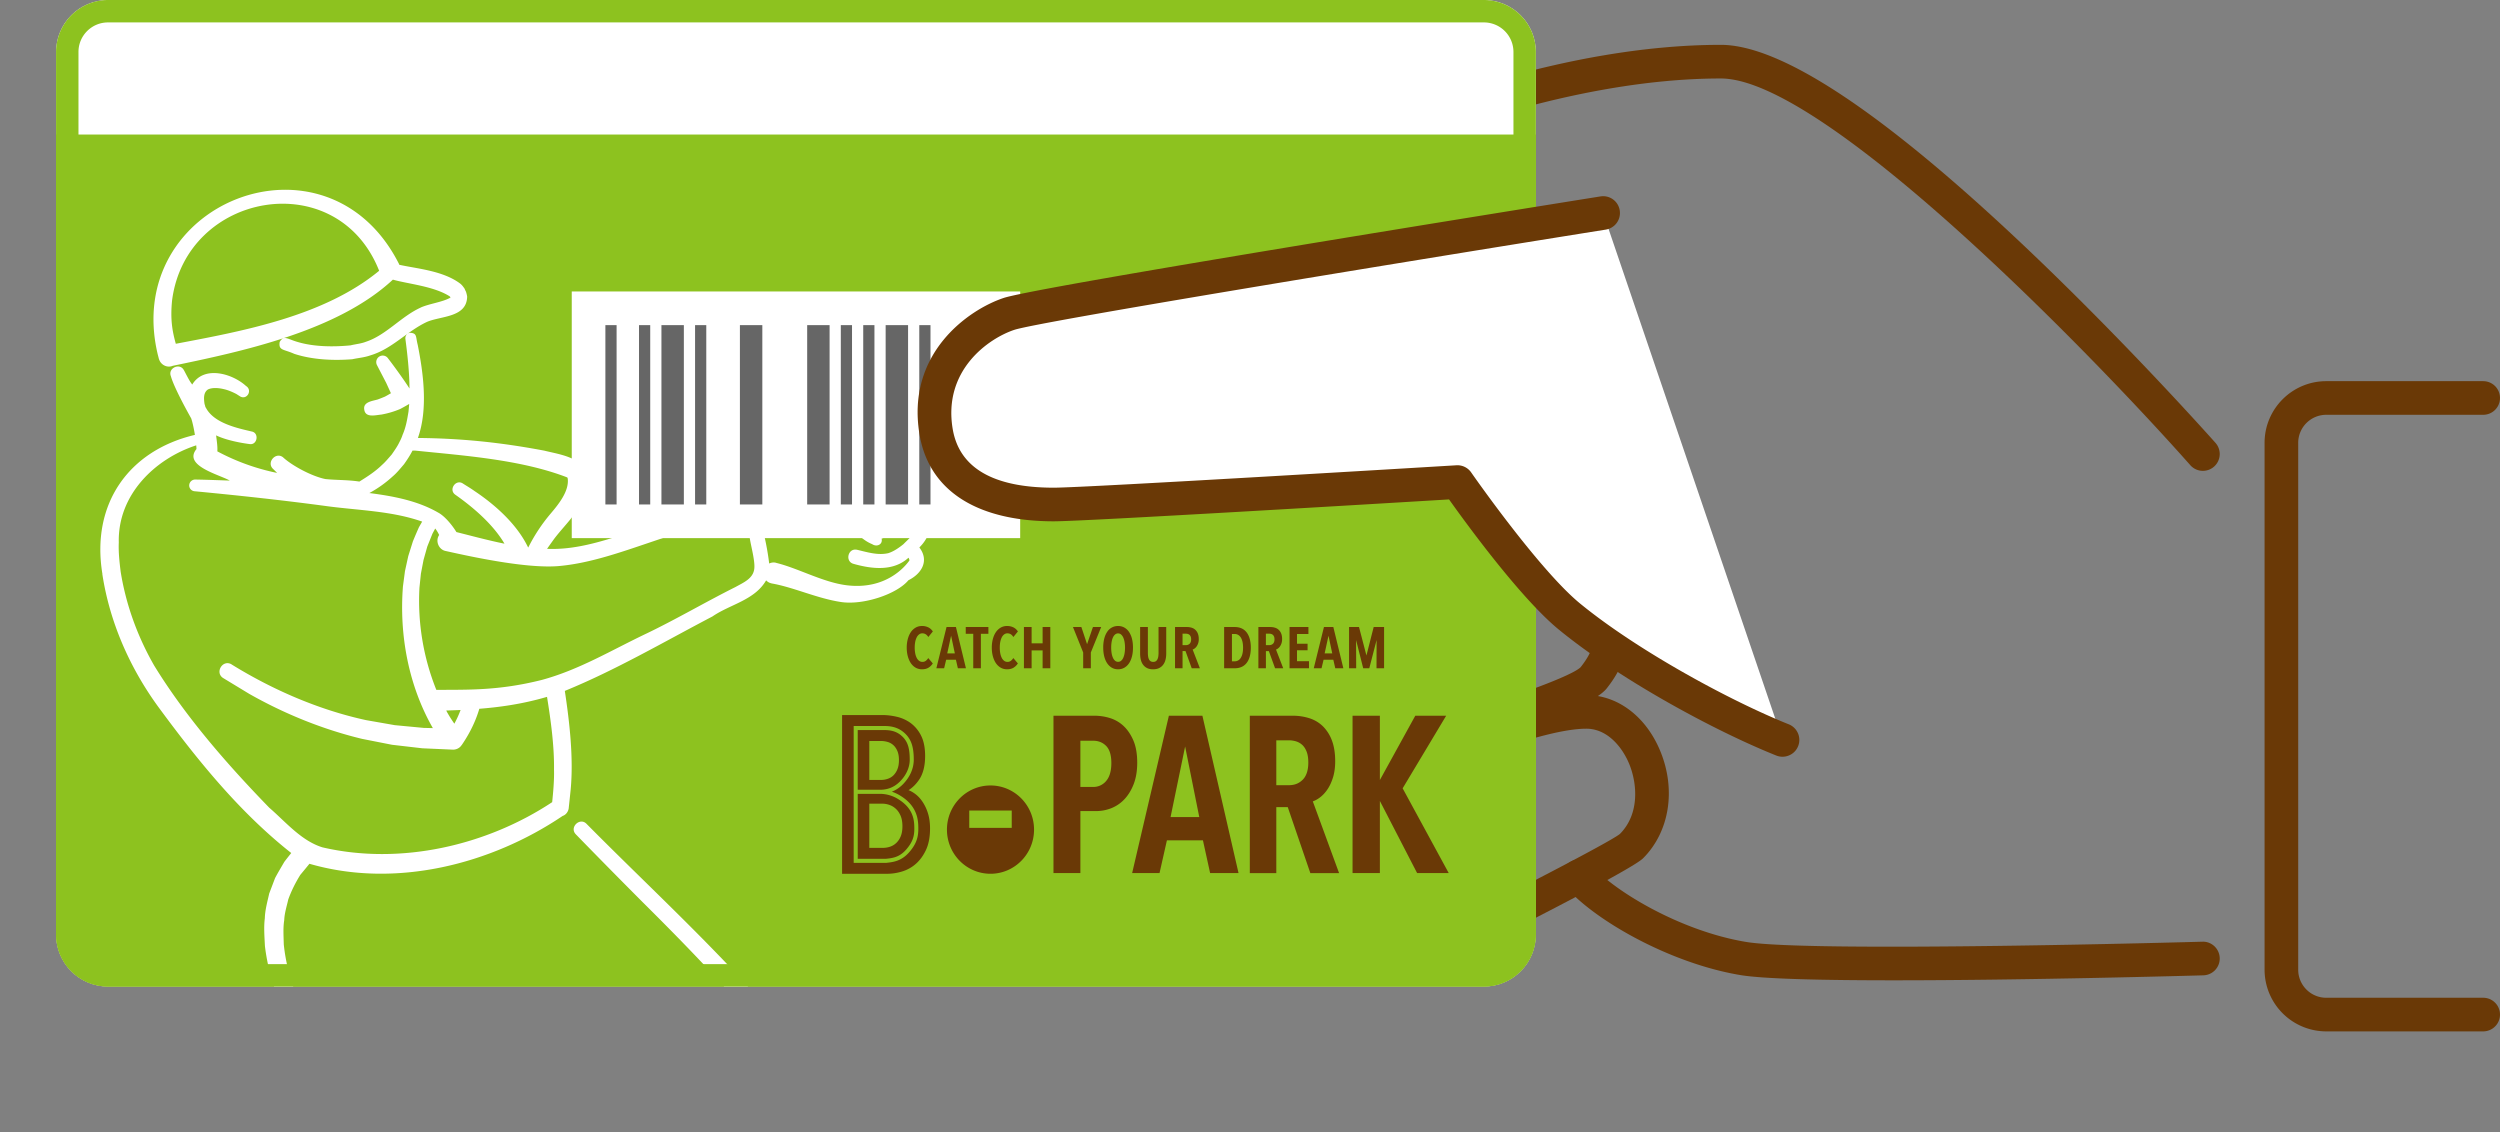 <svg viewBox="0 0 223 101" xmlns="http://www.w3.org/2000/svg" fill-rule="evenodd" clip-rule="evenodd" stroke-linejoin="round" stroke-miterlimit="2"><rect x="0" y="0" width="223" height="101" fill="#808080" stroke="none"/><path d="M196.5 42a1.5 1.5 0 01-1.124-.505C186.878 31.9 162.787 7 153.5 7c-13.536 0-27.272 5.82-27.41 5.879a1.499 1.499 0 11-1.181-2.758C125.492 9.871 139.354 4 153.5 4c5.373 0 14.467 6.026 27.03 17.91 9.192 8.695 17.014 17.507 17.093 17.595A1.501 1.501 0 01196.5 42M221.5 92h-14a5.506 5.506 0 01-5.5-5.5v-47c0-3.033 2.467-5.5 5.5-5.5h14a1.5 1.5 0 110 3h-14a2.503 2.503 0 00-2.5 2.5v47c0 1.378 1.122 2.5 2.5 2.5h14a1.5 1.5 0 110 3M126.501 87a1.5 1.5 0 01-.672-2.842c8.344-4.172 17.72-9.013 18.663-9.767 1.771-1.776 1.561-4.492.827-6.264C144.692 66.615 143.36 65 141.5 65c-3.911 0-12.424 3.51-15.374 4.863a1.5 1.5 0 01-1.251-2.727c.457-.21 11.26-5.136 16.625-5.136 2.793 0 5.318 1.908 6.59 4.979 1.433 3.459.832 7.219-1.529 9.581-1.02 1.02-12.586 6.879-19.39 10.281a1.489 1.489 0 01-.67.159" fill="#6a3906" fill-rule="nonzero"/><path d="M168.95 87.444c-6.219 0-11.603-.116-13.697-.465-6.298-1.05-12.976-4.879-15.552-7.826a1.5 1.5 0 012.259-1.974c1.949 2.229 7.824 5.848 13.786 6.841 5.788.965 40.362-.01 40.711-.02.817-.033 1.519.629 1.542 1.457a1.5 1.5 0 01-1.456 1.542c-.941.027-15.772.445-27.593.445M131.583 66.207a1.501 1.501 0 01-.41-2.943c3.929-1.118 9.073-2.998 9.816-3.747 1.763-2.227 1.397-3.5-.2-6.852-.278-.583-1.668-1.561-7.854-1.561-1.518 0-6.895 1.443-9.929 2.353a1.5 1.5 0 11-.861-2.874c.846-.253 8.338-2.479 10.79-2.479 4.452 0 9.189.389 10.562 3.271 1.709 3.585 2.696 6.403-.179 10.031-1.482 1.869-9.693 4.279-11.323 4.743a1.512 1.512 0 01-.412.058" fill="#6a3906" fill-rule="nonzero"/><g transform="translate(-36 -104)"><clipPath id="a"><path d="M45.631 104A4.645 4.645 0 0041 108.631v78.738A4.645 4.645 0 0045.631 192h122.737a4.645 4.645 0 004.632-4.631v-78.738a4.645 4.645 0 00-4.632-4.631H45.631z" clip-rule="nonzero"/></clipPath><g clip-path="url(#a)"><path d="M173 187.368a4.646 4.646 0 01-4.631 4.632H45.631A4.646 4.646 0 0141 187.368v-78.737A4.645 4.645 0 0145.631 104h122.738a4.645 4.645 0 014.631 4.631v78.737z" fill="#fff" fill-rule="nonzero"/><path fill="#8dc21f" d="M178 116H36v76h142z"/><path d="M132.37 170.073h1.125c.484 0 .869.153 1.178.469.305.31.459.823.459 1.524 0 .704-.157 1.241-.464 1.598a1.468 1.468 0 01-1.173.531h-1.125v-4.122zm5.07 1.963c0-.792-.116-1.464-.348-1.997-.231-.533-.53-.969-.887-1.298a3.117 3.117 0 00-1.224-.698 4.618 4.618 0 00-1.312-.2h-3.699v14.037h2.4v-5.533h1.412c.463 0 .92-.087 1.358-.261a3.235 3.235 0 001.172-.809c.338-.361.613-.816.82-1.355.205-.539.308-1.173.308-1.886M142.976 176.884h-2.562l1.299-6.297 1.263 6.297zm-2.712-9.041l-3.277 14.037h2.443l.659-2.922h3.213l.641 2.922h2.535l-3.223-14.037h-2.991zM149.846 170.035h1.126c.206 0 .416.031.625.092.202.06.387.162.55.307.161.142.296.344.397.597.104.255.157.588.157.986 0 .678-.165 1.191-.487 1.522-.328.337-.734.5-1.242.5h-1.126v-4.004zm3.877 5.109c.248-.182.477-.424.678-.72.202-.293.37-.656.501-1.075.131-.419.197-.906.197-1.449 0-.699-.094-1.31-.28-1.816a3.53 3.53 0 00-.788-1.271 3.026 3.026 0 00-1.209-.739 4.821 4.821 0 00-1.521-.231h-3.818v14.038h2.363v-5.885h1.022l2.014 5.885h2.564l-2.343-6.396a2.42 2.42 0 00.62-.341M161.116 174.319l3.883-6.477h-2.755l-3.159 5.737v-5.737h-2.437v14.038h2.437v-6.436l3.322 6.436h2.82l-4.111-7.561zM113.542 170.095h1.021c.212 0 .421.031.623.09.19.056.36.152.503.283.145.13.264.306.356.521.093.216.141.49.141.814 0 .324-.048.601-.142.825a1.59 1.59 0 01-.357.542 1.326 1.326 0 01-.499.3c-.192.065-.39.1-.588.1h-1.058v-3.475zm2.954 3.373c.244-.293.652-.904.652-1.702 0-1.099-.205-1.684-.76-2.16-.499-.426-1.052-.485-1.574-.485h-2.306v5.326h1.991c1.059 0 1.647-.56 1.997-.979" fill="#6a3906" fill-rule="nonzero"/><path d="M117.373 179.675c-.752 1.058-1.495 1.21-2.319 1.291l-2.726.001h-.18v-12.21h2.666c.562 0 1.216.068 1.805.571.64.548.889 1.232.889 2.438 0 .914-.463 1.606-.738 1.936-.159.192-.544.654-1.219.916.283.094.559.228.827.399 1.318.84 1.506 1.903 1.532 2.63.029.764-.049 1.342-.537 2.028m1.375-3.208a3.832 3.832 0 00-.538-1.062 2.71 2.71 0 00-1.164-.924c.345-.216.657-.524.93-.918.361-.523.545-1.239.545-2.131 0-.739-.124-1.355-.369-1.828a3.127 3.127 0 00-.933-1.117 3.42 3.42 0 00-1.238-.554c-.437-.1-.857-.15-1.246-.15h-3.621v14.158h4.024c.43 0 .876-.068 1.322-.202a3.306 3.306 0 001.239-.689c.365-.321.67-.743.905-1.25.236-.51.356-1.148.356-1.898 0-.538-.071-1.019-.212-1.435" fill="#6a3906" fill-rule="nonzero"/><path d="M116.355 178.573a1.712 1.712 0 01-.378.59c-.157.158-.34.275-.545.349a1.951 1.951 0 01-.685.117h-1.205v-3.942h1.149c.212 0 .425.035.635.108.207.069.401.184.575.342.175.158.319.367.429.62.11.254.167.573.167.949 0 .339-.048.631-.142.867m-.167-3.247a3.1 3.1 0 00-1.689-.516h-1.99v5.793h2.529c.77-.076 1.378-.205 2.044-1.141.431-.604.498-1.1.471-1.801-.026-.699-.204-1.596-1.365-2.335M126.246 177.843h-3.788v-1.542h3.788v1.542zm-1.893-3.779c-2.146 0-3.885 1.763-3.885 3.938 0 2.175 1.739 3.938 3.885 3.938 2.144 0 3.884-1.763 3.884-3.938 0-2.175-1.74-3.938-3.884-3.938M117.769 160.857a.752.752 0 01.214-.267.465.465 0 01.291-.096c.205 0 .369.092.499.28l.032.048.405-.497-.019-.026a1.002 1.002 0 00-.394-.342 1.26 1.26 0 00-.559-.118c-.204 0-.393.047-.562.144a1.325 1.325 0 00-.43.405c-.116.17-.207.377-.27.612a2.963 2.963 0 00-.096.77c0 .276.033.535.096.768.063.233.153.439.267.61.116.17.259.308.427.406.17.098.361.147.568.147.229 0 .423-.046.574-.138.152-.091.278-.211.375-.358l.018-.028-.406-.48-.032.049a.784.784 0 01-.203.211.475.475 0 01-.28.083.486.486 0 01-.3-.095.757.757 0 01-.215-.266 1.474 1.474 0 01-.132-.407 2.619 2.619 0 01-.045-.502c0-.179.014-.35.045-.508a1.47 1.47 0 01.132-.405M121.172 162.285h-.679l.345-1.58.334 1.58zm-.741-2.354l-.908 3.679h.693l.182-.761h.869l.176.761h.719l-.892-3.679h-.839zM122.144 160.535h.67v3.075h.681v-3.075h.67v-.605h-2.021v.605zM125.356 160.857a.743.743 0 01.215-.267.463.463 0 01.291-.096c.205 0 .368.092.499.28l.032.048.405-.497-.019-.026a1.016 1.016 0 00-.394-.342 1.26 1.26 0 00-.558-.118 1.12 1.12 0 00-.564.144 1.322 1.322 0 00-.429.405c-.117.17-.208.377-.271.612a3.007 3.007 0 00-.095.77c0 .276.033.535.095.768.063.233.153.439.268.61.115.17.26.308.428.406.168.098.359.147.568.147.228 0 .421-.046.574-.138a1.17 1.17 0 00.373-.358l.019-.028-.406-.48-.032.049a.8.8 0 01-.203.211.473.473 0 01-.28.083.484.484 0 01-.3-.095.76.76 0 01-.216-.266 1.544 1.544 0 01-.132-.407 2.703 2.703 0 01-.044-.502c0-.179.014-.35.044-.508.03-.154.074-.292.132-.405M129.001 161.388h-.981v-1.457h-.686v3.68h.686v-1.594h.981v1.594h.687v-3.68h-.687v1.457zM132.967 161.46l-.509-1.529h-.75l.912 2.27v1.41h.682v-1.41l.923-2.27h-.735l-.523 1.529zM135.998 162.944a.397.397 0 01-.263.091.393.393 0 01-.262-.091.72.72 0 01-.195-.264 1.579 1.579 0 01-.12-.407 3.13 3.13 0 01-.04-.507c0-.181.014-.352.04-.509.026-.156.067-.292.12-.405a.742.742 0 01.195-.261.399.399 0 01.262-.092c.098 0 .183.031.257.092a.751.751 0 01.195.261 1.6 1.6 0 01.123.405c.028.158.042.329.042.509 0 .179-.013.348-.04.507a1.579 1.579 0 01-.12.407.718.718 0 01-.194.264m.715-2.569a1.236 1.236 0 00-.42-.396 1.125 1.125 0 00-.558-.14 1.136 1.136 0 00-.983.536c-.113.17-.2.374-.258.609a3.234 3.234 0 00-.086.782c0 .286.029.549.089.783.06.235.147.441.261.611.114.169.254.304.416.399.164.094.353.142.561.142.205 0 .392-.048.558-.142.165-.095.306-.23.42-.399.113-.17.201-.376.26-.611.06-.234.089-.498.089-.783 0-.288-.029-.551-.089-.783a1.959 1.959 0 00-.26-.608M139.342 162.237c0 .109-.009.216-.022.316a.866.866 0 01-.077.259.435.435 0 01-.145.169.42.42 0 01-.233.06.42.42 0 01-.232-.06.425.425 0 01-.144-.169.838.838 0 01-.077-.259 2.294 2.294 0 01-.022-.316v-2.306h-.691v2.362c0 .193.02.375.059.543.04.17.106.322.199.449a.99.99 0 00.36.306c.147.073.328.111.538.111.212 0 .393-.038.541-.111.148-.074.272-.177.366-.306.094-.127.162-.278.204-.449.041-.168.062-.35.062-.543v-2.362h-.686v2.306zM141.483 160.525h.3c.056 0 .113.008.17.023a.408.408 0 01.148.079.4.4 0 01.106.15.67.67 0 01.042.253c0 .173-.045.303-.13.387a.459.459 0 01-.336.128h-.3v-1.02zm1.063 1.33a.78.78 0 00.189-.191 1.099 1.099 0 00.195-.665c0-.185-.028-.346-.079-.477a.914.914 0 00-.22-.336.84.84 0 00-.337-.195 1.407 1.407 0 00-.42-.06h-1.061v3.679h.67v-1.532h.264l.555 1.532h.728l-.646-1.669a.726.726 0 00.162-.086M145.889 160.55h.245c.106 0 .205.025.297.075.09.049.17.122.236.221.067.1.119.228.158.382.037.155.056.339.056.548 0 .204-.019.387-.056.54a1.215 1.215 0 01-.158.379.623.623 0 01-.533.296h-.245v-2.441zm.245-.619h-.941v3.68h.935c.473 0 .836-.164 1.08-.487.242-.319.364-.773.364-1.348 0-.576-.122-1.031-.364-1.354-.244-.326-.606-.491-1.074-.491M148.918 160.525h.301c.055 0 .113.008.168.023a.404.404 0 01.149.079.411.411 0 01.106.15c.028.066.042.15.042.253 0 .173-.044.303-.131.387a.454.454 0 01-.334.128h-.301v-1.02zm1.062 1.33a.843.843 0 00.191-.191c.054-.077.101-.172.138-.283.037-.111.055-.24.055-.382 0-.183-.026-.345-.078-.477a.914.914 0 00-.22-.336.84.84 0 00-.337-.195c-.128-.04-.27-.06-.42-.06h-1.061v3.679h.67v-1.532h.264l.555 1.532h.727l-.645-1.669a.7.7 0 00.161-.086M151.693 162.006h.942v-.583h-.942v-.869h1.018v-.623h-1.684v3.68h1.735v-.63h-1.069v-.975zM154.837 162.285h-.679l.344-1.579.335 1.579zm-.741-2.354l-.909 3.679h.694l.182-.761h.869l.175.761h.72l-.893-3.679h-.838zM158.532 159.931l-.646 2.538-.662-2.538h-.887v3.68h.635l-.009-2.514.636 2.514h.542l.652-2.52-.008 2.52h.676v-3.68h-.929z" fill="#6a3906" fill-rule="nonzero"/><path d="M88.314 177.482c-.598-.608-1.557.325-.945.945a673.53 673.53 0 006 6.09c3.022 3.001 6.137 6.185 9.048 9.53h2.145c-5.086-5.836-10.888-11.148-16.248-16.565m76.215-44.015c-.314.337-.725.609-1.14.835l-.028.019.006-.002-.008.003v.001c-12.04 3.972-41.587 13.464-49.754 16.418-.184-.244-.33-.52-.482-.795a8.29 8.29 0 01-.377-.964 694.182 694.182 0 0033.858-16.701c4.253-2.062 8.72-4.782 13.332-6.28 3.598-.758 7.191 4.66 4.593 7.466m-46.824 17.592a.649.649 0 000 .108.365.365 0 00-.049.116c-.23.498-.68.858-1.073 1.261-.397.319-.863.646-1.347.798-.916.214-1.878-.086-2.78-.301h-.007c-.815-.185-1.11 1.066-.289 1.261l.007.003c1.616.452 3.527.678 4.87-.556.052.062.095.224.081.248-.38.538-2.118 2.655-5.635 2.203-2.086-.269-4.307-1.518-6.225-1.985-.023-.011-.043-.014-.06-.021a.874.874 0 00-.586.073c-.143-1.182-.4-2.47-.726-3.609l.091-.033c.226-.104.531-.214.804-.381.852-.447 4.92-4.264 5.873-4.636 1.443-.446 3.636-.309 4.65.664-.968.436-1.935.873-2.906 1.304-.285-.594-1.033-.309-1.05.332-.197.866.02 1.928.427 2.74.431.8 1.201 1.562 2.018 1.889.442.295.976.007.844-.493l3.075-1.036c-.003.017-.008.035-.007.051m-14.428 3.714c-.12.845-.95 1.188-1.679 1.593-2.632 1.316-5.303 2.884-7.898 4.129-3.197 1.52-6.034 3.252-9.379 4.157-3.82.96-6.52.867-9.4.885a21.343 21.343 0 01-1.506-9.116l.13-1.251.234-1.223.335-1.194.458-1.143.25-.468c.135.173.257.377.353.58-.365.531-.046 1.312.59 1.429 2.192.488 7.388 1.637 10.26 1.324 5.292-.528 10.62-3.723 15.948-4.011h.063c.042.007-.037-.003-.02 0l.185.031c.044.017.044.023.064.026.028.011.05.027.071.042.033.039.072.067.11.101.232.302.312.791.43 1.315.107.727.506 2.132.401 2.794m-27.476 12.605c.362-.011.79-.027 1.284-.048a9.636 9.636 0 01-.557 1.224c-.263-.38-.51-.763-.727-1.176m9.453 8.174c-5.822 3.856-13.513 5.655-20.49 4.032-1.895-.586-3.277-2.269-4.752-3.542-3.733-3.846-7.447-8.093-10.258-12.671-1.489-2.598-2.519-5.428-2.993-8.385-.103-.852-.205-1.743-.165-2.589-.108-4.283 3.251-7.484 6.907-8.673.011.119.018.229.022.33-1.234 1.504 2.112 2.3 2.97 2.814-1.029-.034-2.057-.077-3.084-.093a.532.532 0 00-.53.468.52.52 0 00.46.575c3.947.375 8.044.818 11.98 1.353 2.795.362 5.67.419 8.336 1.356l-.285.496c-.187.421-.369.842-.544 1.273l-.412 1.31-.293 1.338-.179 1.35c-.342 4.343.493 8.854 2.667 12.654l-.815-.019-2.578-.244-2.56-.448c-4.212-.914-8.31-2.694-11.98-4.956l-.037-.027c-.796-.454-1.51.763-.72 1.237l2.315 1.404c3.14 1.779 6.547 3.164 10.062 4.013l2.67.526 2.705.314 2.718.12c.287.012.615-.133.772-.391l.007.005c.412-.598 1.15-1.767 1.584-3.258 1.65-.13 3.757-.391 6.04-1.064.332 2.065.654 4.376.623 6.501.031.892-.083 2.128-.163 2.891m-16.19-27.637a10.388 10.388 0 001.958-1.414c.361-.304.68-.699 1.021-1.097.265-.377.533-.777.752-1.212.006 0 .094.003.257.003 4.222.439 9.408.787 13.551 2.393a.475.475 0 01.04.111c.133 1.128-.843 2.313-1.564 3.161a15.207 15.207 0 00-1.956 2.972l-.016-.002c-.974-2.038-2.905-3.779-4.768-5.022-.404-.288-.8-.514-1.059-.685-.627-.403-1.292.561-.67 1.003 1.6 1.128 3.363 2.63 4.39 4.37-1.38-.273-3.265-.78-4.288-1.035-.36-.598-1.032-1.421-1.62-1.734-1.85-1.073-4.042-1.477-6.145-1.747.04-.023.076-.04.117-.065m97.588-18.02c-.888-2.937-3.532-5.631-6.825-5.05-4.843 1.456-9.35 4.263-13.77 6.372-10.32 5.408-19.935 10.148-29.66 14.564-.93-1.369-2.889-1.791-4.646-1.773-1.792-.017-3.477 1.061-4.736 2.248-1.708 1.21-3.576 1.901-4.773 1.989-1.172-.717-2.557-.217-3.86-.25-2.922.164-6.272-.227-9.055-.899-.647-.148-.907.893-.243 1.05 0 0 .206.052.564.149 3.165.912 6.89 1.231 10.197 1.042-1.104.224-2.172.593-3.26.853-4.02.876-7.822 2.943-11.785 2.766.172-.258.388-.55.634-.897 1.127-1.486 2.666-2.72 2.91-4.796.096-.62-.12-1.625-.64-1.969-.94-.676-2.116-.839-3.168-1.099-4.192-.791-7.656-1.093-11.26-1.129.918-2.579.485-5.785-.016-8.305-.196-.752-.04-1.032-.678-1.077a.485.485 0 00-.421.545c.159 1.186.367 2.995.364 4.425-.432-.689-1.413-2.048-1.917-2.694a.573.573 0 00-.737-.177.588.588 0 00-.245.786l.829 1.598.415.909c-.175.101-.351.208-.534.303-.206.083-.418.173-.633.251-.453.138-1.312.21-1.215.879.087.791 1.007.518 1.527.471a7.822 7.822 0 001.675-.495c.269-.139.542-.296.81-.452-.018.225-.04.452-.061.68-.115.697-.234 1.409-.523 2.059a3.714 3.714 0 01-.271.631c-.194.418-.46.782-.705 1.14-.29.327-.554.655-.86.924-.62.606-1.33 1.058-2.025 1.49-.997-.16-2.07-.124-3.034-.226-1.15-.229-2.923-1.153-3.777-1.941-.653-.516-1.505.47-.884 1.039 0 0 .143.14.36.356a19.58 19.58 0 01-5.333-1.923c.029-.398-.043-.889-.111-1.427.894.431 2.2.675 2.974.774.703.128.897-.986.206-1.118-1.272-.299-3.367-.738-4.088-2.116-.013-.024-.03-.034-.047-.072l-.033-.135-.042-.131c-.074-.496-.104-1.019.3-1.293.377-.19.954-.143 1.375-.042.378.076.787.252 1.076.4.115.049.238.148.31.184.074.047.11.073.11.073.607.354 1.14-.547.524-.932-1.188-1.088-3.74-1.868-4.796-.121l-.088-.13c-.183-.224-.6-1.078-.65-1.15l-.003-.003c-.355-.696-1.456-.189-1.16.538.259.951 1.415 3.058 1.814 3.764.115.339.237.901.328 1.467-5.887 1.39-9.277 6.134-8.254 12.388v.051c.655 4.267 2.433 8.31 4.974 11.803 3.479 4.732 7.243 9.404 11.873 13.055-.155.198-.417.524-.616.788-.268.464-.564.951-.826 1.447-.173.46-.342.9-.524 1.38-.156.714-.37 1.453-.39 2.208-.102.798-.032 1.617.009 2.473.4 3.433 1.906 6.747 3.79 9.602 1.51 2.366 3.753 4.889 5.62 6.731.594.595 1.55-.317.949-.936l-.02-.015c-1.205-1.227-2.897-3.163-4.038-4.721-2.253-3.169-4.227-6.879-4.62-10.816-.017-.756-.07-1.479.04-2.144.025-.645.225-1.245.36-1.852.284-.787.646-1.504 1.077-2.199.273-.325.688-.831.812-.987 7.672 2.226 16.184.054 22.588-4.268.286-.091.485-.366.536-.656 0 0 .073-.671.179-1.697.264-2.84-.105-6.03-.522-8.799 4.51-1.843 8.773-4.336 13.168-6.641 1.58-1.087 3.758-1.444 4.788-3.219a.883.883 0 00.452.261l.044.014c1.969.345 4.04 1.333 6.182 1.657 1.984.3 4.984-.7 6.013-1.941 1.195-.591 1.875-1.756.977-2.923.39-.39.73-.874.867-1.429.028-.258.055-.532-.03-.78 13.453-4.754 30.9-10 45.166-14.877 0 .006.109-.05.083-.043 2.102-1.023 3.353-3.545 2.56-5.812m-115.302.895c1.253-9.69 14.737-12.084 18.47-2.637-4.923 4.056-12.144 5.377-18.138 6.511-.313-1.118-.503-2.177-.332-3.874m24.885-.137c-.003.004-.01-.01-.013-.013-.011-.007-.011-.021-.011-.035l.024.048zm-26.067 5.344c.01.027.018.056.03.08.176.495.737.758 1.213.552 6.127-1.269 14.686-3.074 19.634-7.685 1.387.39 3.616.58 5.047 1.476.05.03.033.043.05.053h.007a2.76 2.76 0 01.034.073c-.734.413-1.837.527-2.65.882l-.02.014c-1.727.784-3.074 2.449-4.867 3.041-.435.173-.922.21-1.371.322-1.545.152-3.281.131-4.706-.295-.953-.265-1.237-.65-1.622-.007-.117.78.333.624 1.3 1.06 1.587.522 3.474.618 5.178.481.535-.118 1.083-.154 1.606-.344 1.926-.563 3.268-2.153 5.05-2.985 1.25-.542 3.56-.379 3.588-2.265a2.747 2.747 0 00-.104-.425 12.625 12.625 0 00-.082-.167 5.657 5.657 0 00-.03-.074c-.077-.152-.018-.027-.05-.094l-.035-.039a1.663 1.663 0 00-.28-.324c-1.541-1.189-3.937-1.362-5.477-1.71-.007-.018-.006-.037-.015-.055v-.004c-6.407-12.717-24.792-5.546-21.52 8.084.063.232.092.355.092.355" fill="#fff" fill-rule="nonzero"/><path fill="#fff" d="M127 130H87v22h40z"/><path fill="#666" d="M91 133h-1v16h1zM94 133h-1v16h1zM99 133h-1v16h1zM97 133h-2v16h2zM114 133h-1v16h1zM112 133h-1v16h1zM119 133h-1v16h1zM124 133h-1v16h1zM117 133h-2v16h2zM104 133h-2v16h2zM110 133h-2v16h2z"/></g></g><path d="M132.368 0H9.631A4.645 4.645 0 005 4.631v78.737A4.645 4.645 0 009.631 88h122.737A4.645 4.645 0 00137 83.368V4.631A4.645 4.645 0 00132.368 0m0 2A2.635 2.635 0 01135 4.631v78.737A2.635 2.635 0 01132.368 86H9.631A2.634 2.634 0 017 83.368V4.631C7 3.181 8.18 2 9.631 2h122.737" fill="#8dc21f" fill-rule="nonzero"/><path d="M129.116 29.448h.002l.001-.002c-.007.002-.029.013-.003.002" fill="#fff" fill-rule="nonzero"/><path d="M143 19s-50 8-53 9-7.5 4.5-6.5 10.5S91 45 94 45s36-2 36-2 6.13 8.834 10 12c5.5 4.5 14 9 19 11" fill="#fff" fill-rule="nonzero"/><path d="M158.999 67.501c-.186 0-.374-.035-.557-.108-5.507-2.203-13.938-6.768-19.392-11.231-3.383-2.767-8.243-9.432-9.795-11.614-5.265.318-32.478 1.953-35.256 1.953-6.892 0-11.146-2.754-11.979-7.754-1.208-7.245 4.381-11.128 7.505-12.169 3.029-1.01 48.107-8.238 53.238-9.058a1.496 1.496 0 011.717 1.244 1.497 1.497 0 01-1.244 1.717c-20.05 3.208-50.647 8.237-52.762 8.942-2.283.762-6.369 3.586-5.495 8.831.581 3.481 3.615 5.247 9.02 5.247 2.921 0 35.58-1.978 35.91-1.998a1.492 1.492 0 011.323.642c.06.087 6.056 8.699 9.717 11.694 5.165 4.226 13.442 8.703 18.608 10.769a1.5 1.5 0 01-.558 2.893" fill="#6a3906" fill-rule="nonzero"/></svg>